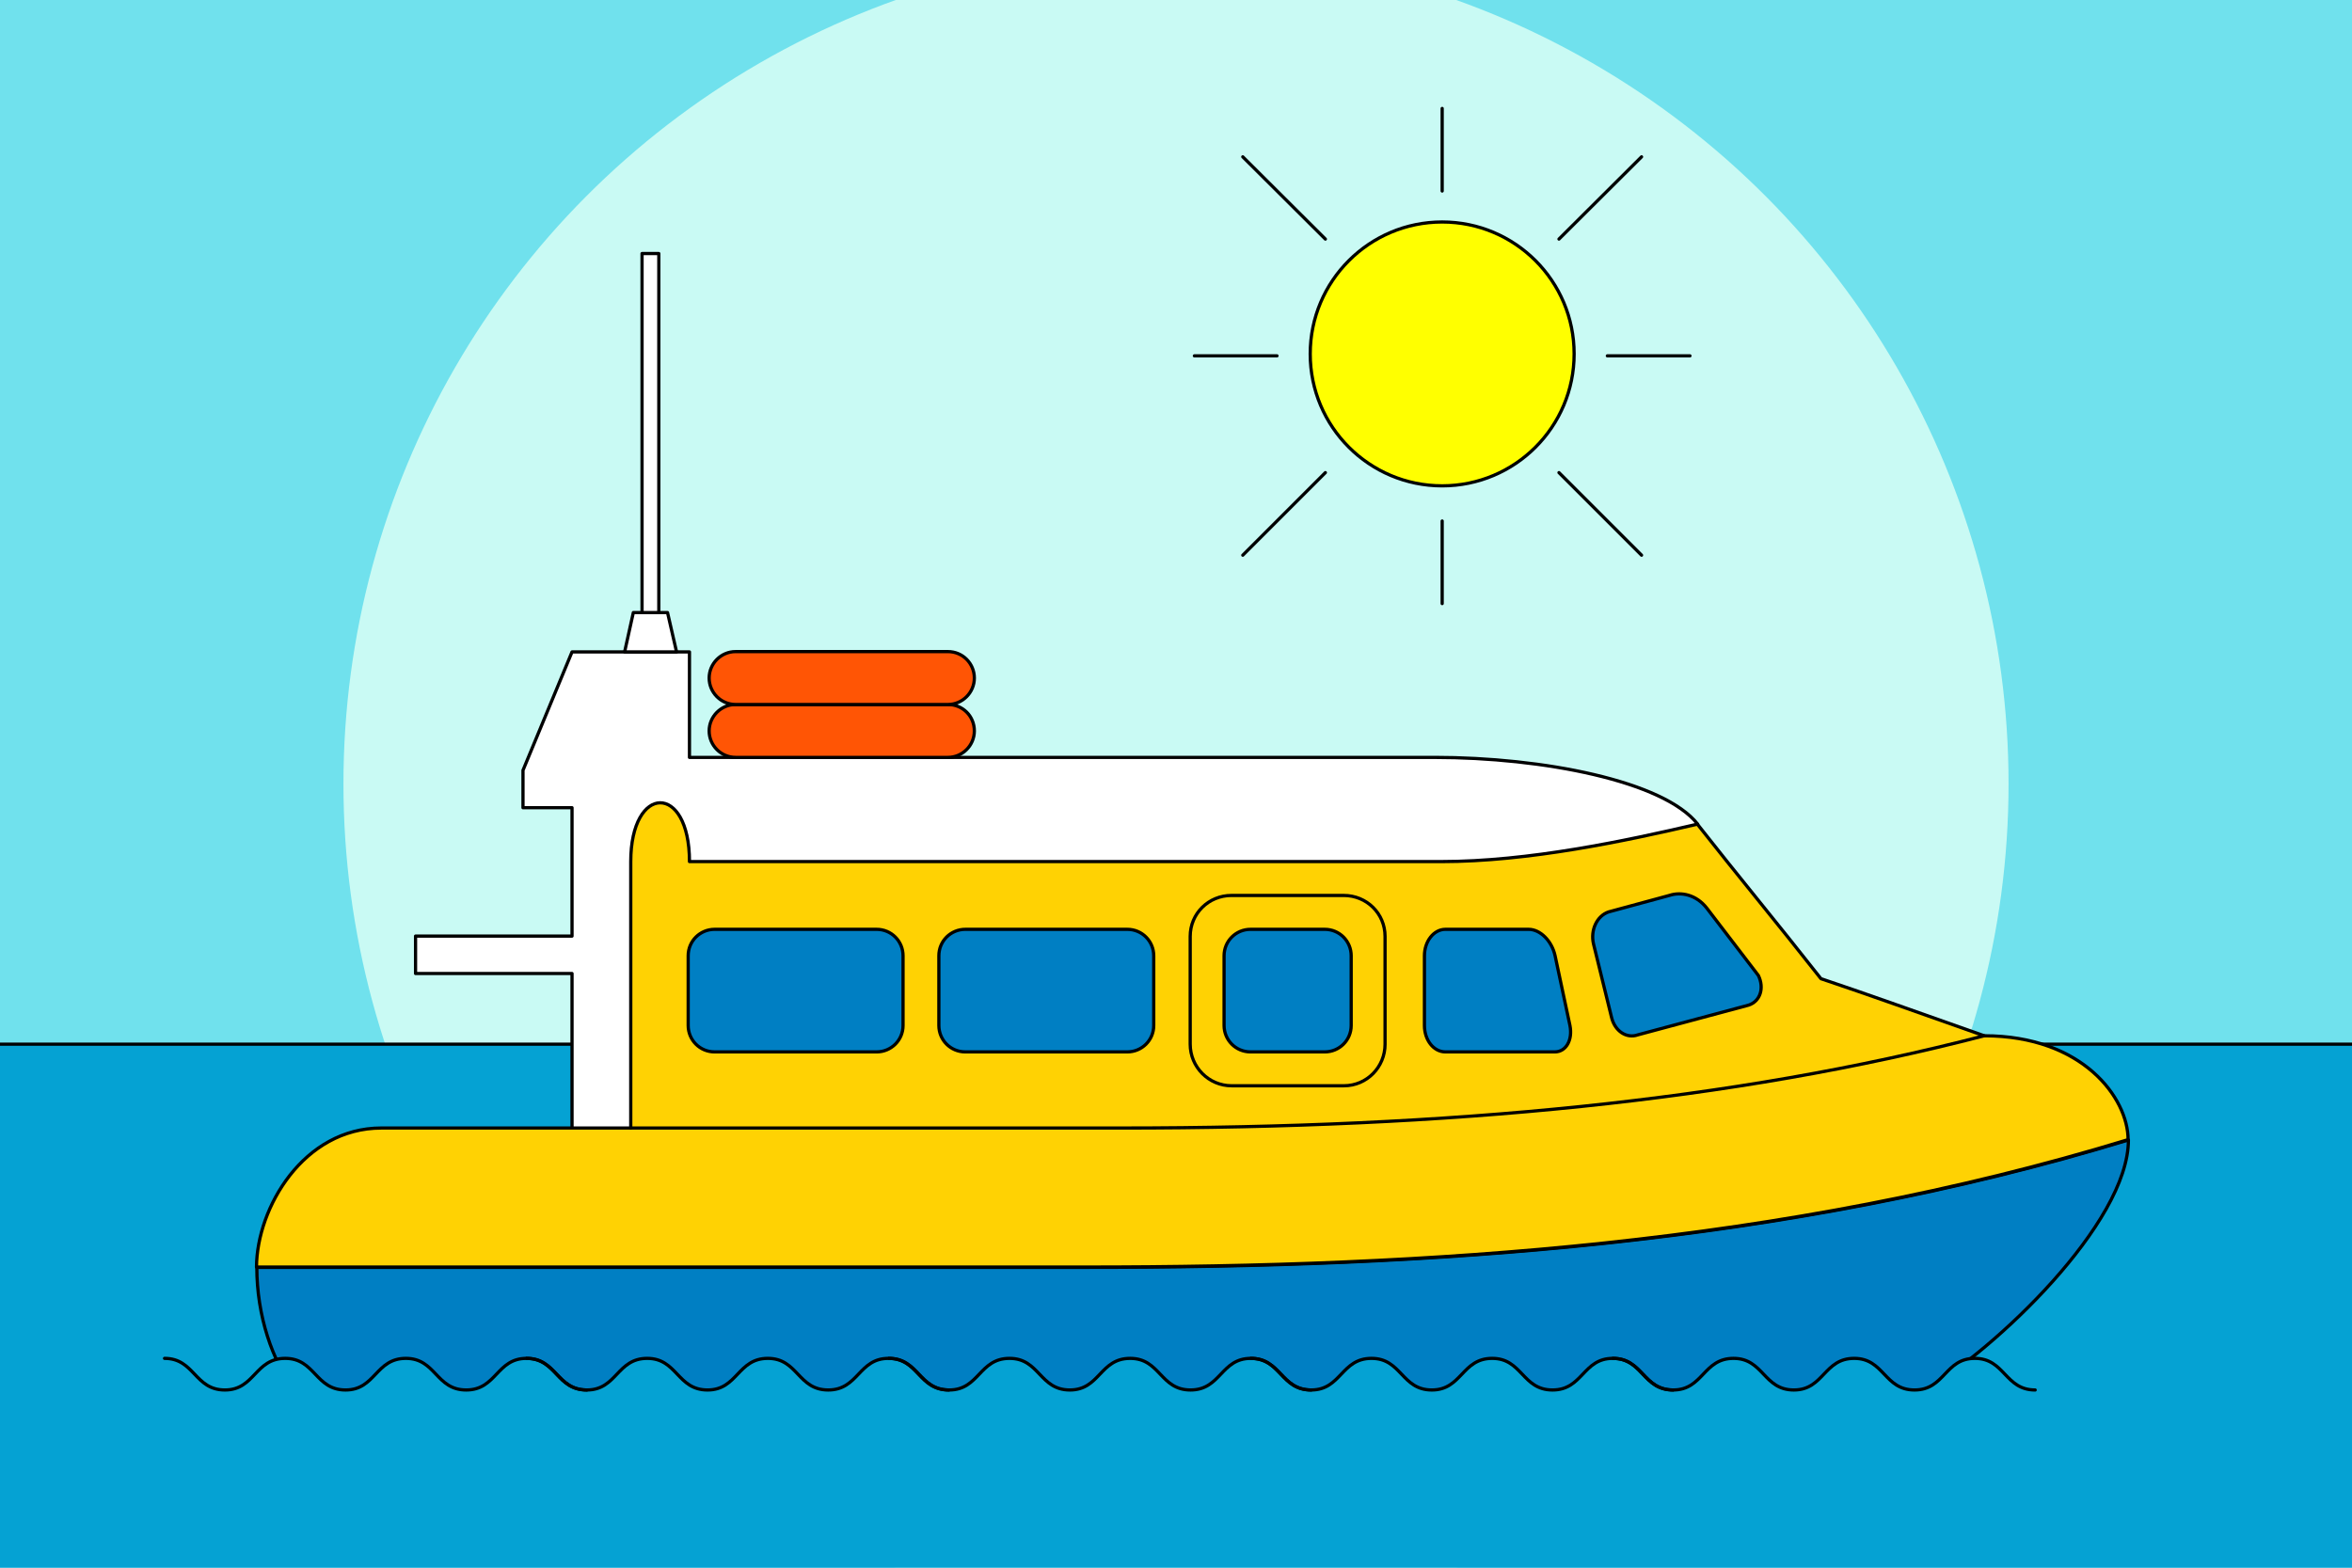 <?xml version="1.0" encoding="utf-8"?>
<!-- Generator: Adobe Illustrator 21.1.0, SVG Export Plug-In . SVG Version: 6.00 Build 0)  -->
<svg version="1.2" baseProfile="tiny" id="Layer_1" xmlns="http://www.w3.org/2000/svg" xmlns:xlink="http://www.w3.org/1999/xlink"
	 x="0px" y="0px" viewBox="0 0 729 486" overflow="auto" xml:space="preserve">
<rect x="-20" y="-20" fill="#70E1ED" width="769" height="526"/>
<circle fill="#C9FAF4" cx="364.5" cy="243" r="258.05"/>
<rect x="-20" y="323.7" fill="#05A2D3" width="769" height="182.3"/>
<g>
	<polygon fill="none" stroke="#000000" stroke-linejoin="round" stroke-miterlimit="10" points="-20,323.7 749,323.7 
		729,323.7 	"/>
</g>
<g>
	<path fill="#FFFFFF" stroke="#000000" stroke-linecap="round" stroke-linejoin="round" stroke-miterlimit="10" d="M177.3,359.7
		v-57.9h-48.5v-11.6h48.5v-39.8h-15.2V238.8l15.2-36.7h36.4v32.7c0,0,197.4,0,230.9,0
		s71.1,7.3,81.6,20.7c-14.5,13.4-43.8,17.9-73.7,17.9c-30,0-238.8,0-238.8,0v86.3H177.3z"/>
	<path fill="#007FC3" stroke="#000000" stroke-linecap="round" stroke-linejoin="round" stroke-miterlimit="10" d="M91.4,431
		c17.1,0,475.2,0,505.2,0c21.4-12.3,63.1-51.7,63.1-77.6
		c-107,32.7-217.3,39.5-323.2,39.5c-54.6,0-229.6,0-256.9,0C79.6,407.8,84.4,422.1,91.4,431z"/>
	<path fill="#FFD203" stroke="#000000" stroke-linecap="round" stroke-linejoin="round" stroke-miterlimit="10" d="M118.2,349.7
		c4.6,0,48.9,0,77.3,0c0-22.7,0-55.9,0-82.6c0-24.1,18.2-24.5,18.2,0c29.3,0,204.5,0,233,0
		c27.1,0,57.1-6.4,79.4-11.6c12.1,15.4,24.7,30.6,38.3,47.9
		c14.9,5,29.9,10.4,50.6,17.7c30.5,0,44.6,19.3,44.6,32.2
		c-107,32.7-217.3,39.5-323.2,39.5c-54.6,0-229.6,0-256.9,0C79.6,374.4,94.1,349.7,118.2,349.7
		z"/>
	<path fill="none" stroke="#000000" stroke-linecap="round" stroke-linejoin="round" stroke-miterlimit="10" d="M195.5,349.7
		c57.6,0,122.4,0,151.9,0c101.9,0,189.5-8.3,267.6-28.6"/>
	<path fill="#007FC3" stroke="#000000" stroke-linecap="round" stroke-linejoin="round" stroke-miterlimit="10" d="
		M486.6,317.9L482,296.3c-1-4.6-4.6-8.2-8.2-8.2H448c-3.6,0-6.5,3.7-6.5,8.2v21.6
		c0,4.6,2.9,8.2,6.5,8.2h33.9C485.4,326.1,487.5,322.4,486.6,317.9z"/>
	<path fill="#007FC3" stroke="#000000" stroke-linecap="round" stroke-linejoin="round" stroke-miterlimit="10" d="M545,302.4
		L529,281.5c-3.3-4.2-8-5.1-11.6-3.9l-18.8,5.1c-3.6,1.2-5.7,5.6-4.7,9.9
		l5.6,22.8c1,4.2,4.6,6.7,8.2,5.4l34.3-9.2
		C545.6,310.4,546.9,306.3,545,302.4z"/>
	<path fill="#007FC3" stroke="#000000" stroke-linecap="round" stroke-linejoin="round" stroke-miterlimit="10" d="
		M357.6,317.9c0,4.6-3.7,8.2-8.2,8.2h-50.2c-4.6,0-8.2-3.7-8.2-8.2v-21.6
		c0-4.6,3.7-8.2,8.2-8.2h50.2c4.6,0,8.2,3.7,8.2,8.2V317.9z"/>
	<path fill="#007FC3" stroke="#000000" stroke-linecap="round" stroke-linejoin="round" stroke-miterlimit="10" d="
		M279.9,317.9c0,4.6-3.7,8.2-8.2,8.2h-50.2c-4.6,0-8.2-3.7-8.2-8.2v-21.6
		c0-4.6,3.7-8.2,8.2-8.2h50.2c4.6,0,8.2,3.7,8.2,8.2V317.9z"/>
	<path fill="none" stroke="#000000" stroke-linecap="round" stroke-linejoin="round" stroke-miterlimit="10" d="
		M429.3,323.7c0,7.1-5.647,12.9-12.747,12.9h-34.812c-7.1,0-12.841-5.8-12.841-12.9
		v-33.4c0-7.1,5.694-12.7,12.794-12.7h34.8c7.1,0,12.803,5.597,12.803,12.697
		L429.3,323.7z"/>
	<path fill="#007FC3" stroke="#000000" stroke-linecap="round" stroke-linejoin="round" stroke-miterlimit="10" d="
		M418.8,317.9c0,4.6-3.7,8.2-8.2,8.2h-23c-4.6,0-8.2-3.7-8.2-8.2v-21.6
		c0-4.6,3.7-8.2,8.2-8.2h23c4.6,0,8.2,3.7,8.2,8.2V317.9z"/>
	<path fill="#FF5505" stroke="#000000" stroke-linecap="round" stroke-linejoin="round" stroke-miterlimit="10" d="M302,226.6
		c0,4.5-3.7,8.2-8.2,8.2h-65.8c-4.5,0-8.2-3.7-8.2-8.2l0,0c0-4.5,3.7-8.2,8.2-8.2h65.8
		C298.4,218.4,302,222,302,226.6L302,226.6z"/>
	<path fill="#FF5505" stroke="#000000" stroke-linecap="round" stroke-linejoin="round" stroke-miterlimit="10" d="M302,210.2
		c0,4.5-3.7,8.2-8.2,8.2h-65.8c-4.5,0-8.2-3.7-8.2-8.2l0,0c0-4.5,3.7-8.2,8.2-8.2h65.8
		C298.4,202,302,205.7,302,210.2L302,210.2z"/>
	<polygon fill="#FFFFFF" stroke="#000000" stroke-linecap="round" stroke-linejoin="round" stroke-miterlimit="10" points="
		209.7,202.1 193.6,202.1 196.3,189.9 206.9,189.9 	"/>
	
		<rect x="199" y="78.6" fill="#FFFFFF" stroke="#000000" stroke-linecap="round" stroke-linejoin="round" stroke-miterlimit="10" width="5.2" height="111.3"/>
</g>
<g>
	<path fill="#05A2D3" d="M612.1,421.109c-9.3,0-9.3,9.8-18.7,9.8s-9.4-9.8-18.7-9.8
		c-9.4,0-9.4,9.8-18.7,9.8c-9.4,0-9.4-9.8-18.7-9.8
		c-9.4,0-9.4,9.8-18.7,9.8c-9.4,0-9.4-9.8-18.7-9.8h-0h-0l0,0
		c-9.3,0-9.3,9.8-18.7,9.8c-9.4,0-9.4-9.8-18.7-9.8
		c-9.4,0-9.4,9.8-18.7,9.8c-9.4,0-9.4-9.8-18.7-9.8
		c-9.4,0-9.4,9.8-18.7,9.8c-9.4,0-9.4-9.8-18.7-9.8l0,0h-0l0,0
		c-9.3,0-9.3,9.8-18.7,9.8s-9.4-9.8-18.7-9.8c-9.4,0-9.4,9.8-18.7,9.8
		c-9.4,0-9.4-9.8-18.7-9.8c-9.4,0-9.4,9.8-18.7,9.8
		c-9.4,0-9.4-9.8-18.7-9.8v0.003c-0.034-0-0.066-0.003-0.1-0.003
		c-9.3,0-9.3,9.8-18.7,9.8c-9.4,0-9.4-9.8-18.7-9.8
		c-9.4,0-9.4,9.8-18.7,9.8c-9.4,0-9.4-9.8-18.7-9.8
		c-9.4,0-9.4,9.8-18.7,9.8c-2.35,0-4.113-0.612-5.58-1.531
		c-0.183-0.115-0.362-0.234-0.537-0.358c-0.524-0.371-1.012-0.781-1.479-1.211
		c-3.112-2.871-5.292-6.699-11.104-6.699c-9.3,0-9.3,9.8-18.7,9.8
		c-9.4,0-9.4-9.8-18.7-9.8c-9.4,0-9.4,9.8-18.7,9.8
		c-9.4,0-9.4-9.8-18.7-9.8c-9.4,0-9.4,9.8-18.7,9.8
		c-9.4,0-9.4-9.8-18.7-9.8v35.3c7.28,0,77.558,0,112.2,0c2.02,0,8.891,0,18.5,0
		c0.068,0,0.132,0,0.2,0c25.099,0,68.651,0,93.6,0c2.012,0,8.844,0,18.4,0c0.068,0,0.132,0,0.2,0
		c25.049,0,68.601,0,93.6,0c2.02,0,8.891,0,18.5,0c0.068,0,0.132,0,0.2,0c25.065,0,68.535,0,93.5,0
		c2.02,0,8.891,0,18.5,0c0.068,0,0.132,0,0.2,0c34.713,0,104.734,0,112,0h0.2v-25.5
		C621.4,430.909,621.4,421.109,612.1,421.109z"/>
	<path fill="none" stroke="#000000" stroke-linecap="round" stroke-linejoin="round" stroke-miterlimit="10" d="
		M499.9,421.109c9.3,0,9.3,9.8,18.7,9.8c9.3,0,9.3-9.8,18.7-9.8
		c9.3,0,9.3,9.8,18.7,9.8c9.3,0,9.3-9.8,18.7-9.8
		c9.3,0,9.3,9.8,18.7,9.8s9.4-9.8,18.7-9.8s9.3,9.8,18.7,9.8"/>
	<path fill="none" stroke="#000000" stroke-linecap="round" stroke-linejoin="round" stroke-miterlimit="10" d="
		M387.7,421.109c9.3,0,9.3,9.8,18.7,9.8c9.3,0,9.3-9.8,18.7-9.8
		c9.3,0,9.3,9.8,18.7,9.8c9.3,0,9.3-9.8,18.7-9.8
		c9.3,0,9.3,9.8,18.7,9.8c9.4,0,9.4-9.8,18.7-9.8
		c9.3,0,9.3,9.8,18.7,9.8"/>
	<path fill="none" stroke="#000000" stroke-linecap="round" stroke-linejoin="round" stroke-miterlimit="10" d="M275.5,421.109
		c9.3,0,9.3,9.8,18.7,9.8c9.3,0,9.3-9.8,18.7-9.8
		c9.3,0,9.3,9.8,18.7,9.8c9.3,0,9.3-9.8,18.7-9.8
		c9.3,0,9.3,9.8,18.7,9.8c9.4,0,9.4-9.8,18.7-9.8
		c9.3,0,9.3,9.8,18.7,9.8"/>
	<path fill="none" stroke="#000000" stroke-linecap="round" stroke-linejoin="round" stroke-miterlimit="10" d="M163.2,421.109
		c9.3,0,9.3,9.8,18.7,9.8c9.3,0,9.3-9.8,18.7-9.8c9.3,0,9.3,9.8,18.7,9.8c9.3,0,9.3-9.8,18.7-9.8
		c9.3,0,9.3,9.8,18.7,9.8s9.4-9.8,18.7-9.8c9.3,0,9.3,9.8,18.7,9.8"/>
	<path fill="none" stroke="#000000" stroke-linecap="round" stroke-linejoin="round" stroke-miterlimit="10" d="M51,421.109
		c9.3,0,9.3,9.8,18.7,9.8c9.3,0,9.3-9.8,18.7-9.8c9.3,0,9.3,9.8,18.7,9.8c9.3,0,9.3-9.8,18.7-9.8
		c9.3,0,9.3,9.8,18.7,9.8s9.4-9.8,18.7-9.8s9.3,9.8,18.7,9.8"/>
</g>
<g>
	
		<circle fill="#FFFF00" stroke="#000000" stroke-linecap="round" stroke-linejoin="round" stroke-miterlimit="10" cx="447" cy="109.717" r="40.9"/>
	<g>
		
			<line fill="none" stroke="#000000" stroke-linecap="round" stroke-linejoin="round" stroke-miterlimit="10" x1="447" y1="59.217" x2="447" y2="33.617"/>
		
			<line fill="none" stroke="#000000" stroke-linecap="round" stroke-linejoin="round" stroke-miterlimit="10" x1="447" y1="187.117" x2="447" y2="161.517"/>
	</g>
	<g>
		
			<line fill="none" stroke="#000000" stroke-linecap="round" stroke-linejoin="round" stroke-miterlimit="10" x1="498.2" y1="110.317" x2="523.8" y2="110.317"/>
		
			<line fill="none" stroke="#000000" stroke-linecap="round" stroke-linejoin="round" stroke-miterlimit="10" x1="370.2" y1="110.317" x2="395.8" y2="110.317"/>
	</g>
	<g>
		
			<line fill="none" stroke="#000000" stroke-linecap="round" stroke-linejoin="round" stroke-miterlimit="10" x1="483.2" y1="74.117" x2="508.8" y2="48.617"/>
		
			<line fill="none" stroke="#000000" stroke-linecap="round" stroke-linejoin="round" stroke-miterlimit="10" x1="385.2" y1="172.117" x2="410.8" y2="146.517"/>
	</g>
	<g>
		
			<line fill="none" stroke="#000000" stroke-linecap="round" stroke-linejoin="round" stroke-miterlimit="10" x1="410.8" y1="74.117" x2="385.2" y2="48.617"/>
		
			<line fill="none" stroke="#000000" stroke-linecap="round" stroke-linejoin="round" stroke-miterlimit="10" x1="508.8" y1="172.117" x2="483.2" y2="146.517"/>
	</g>
</g>
</svg>
